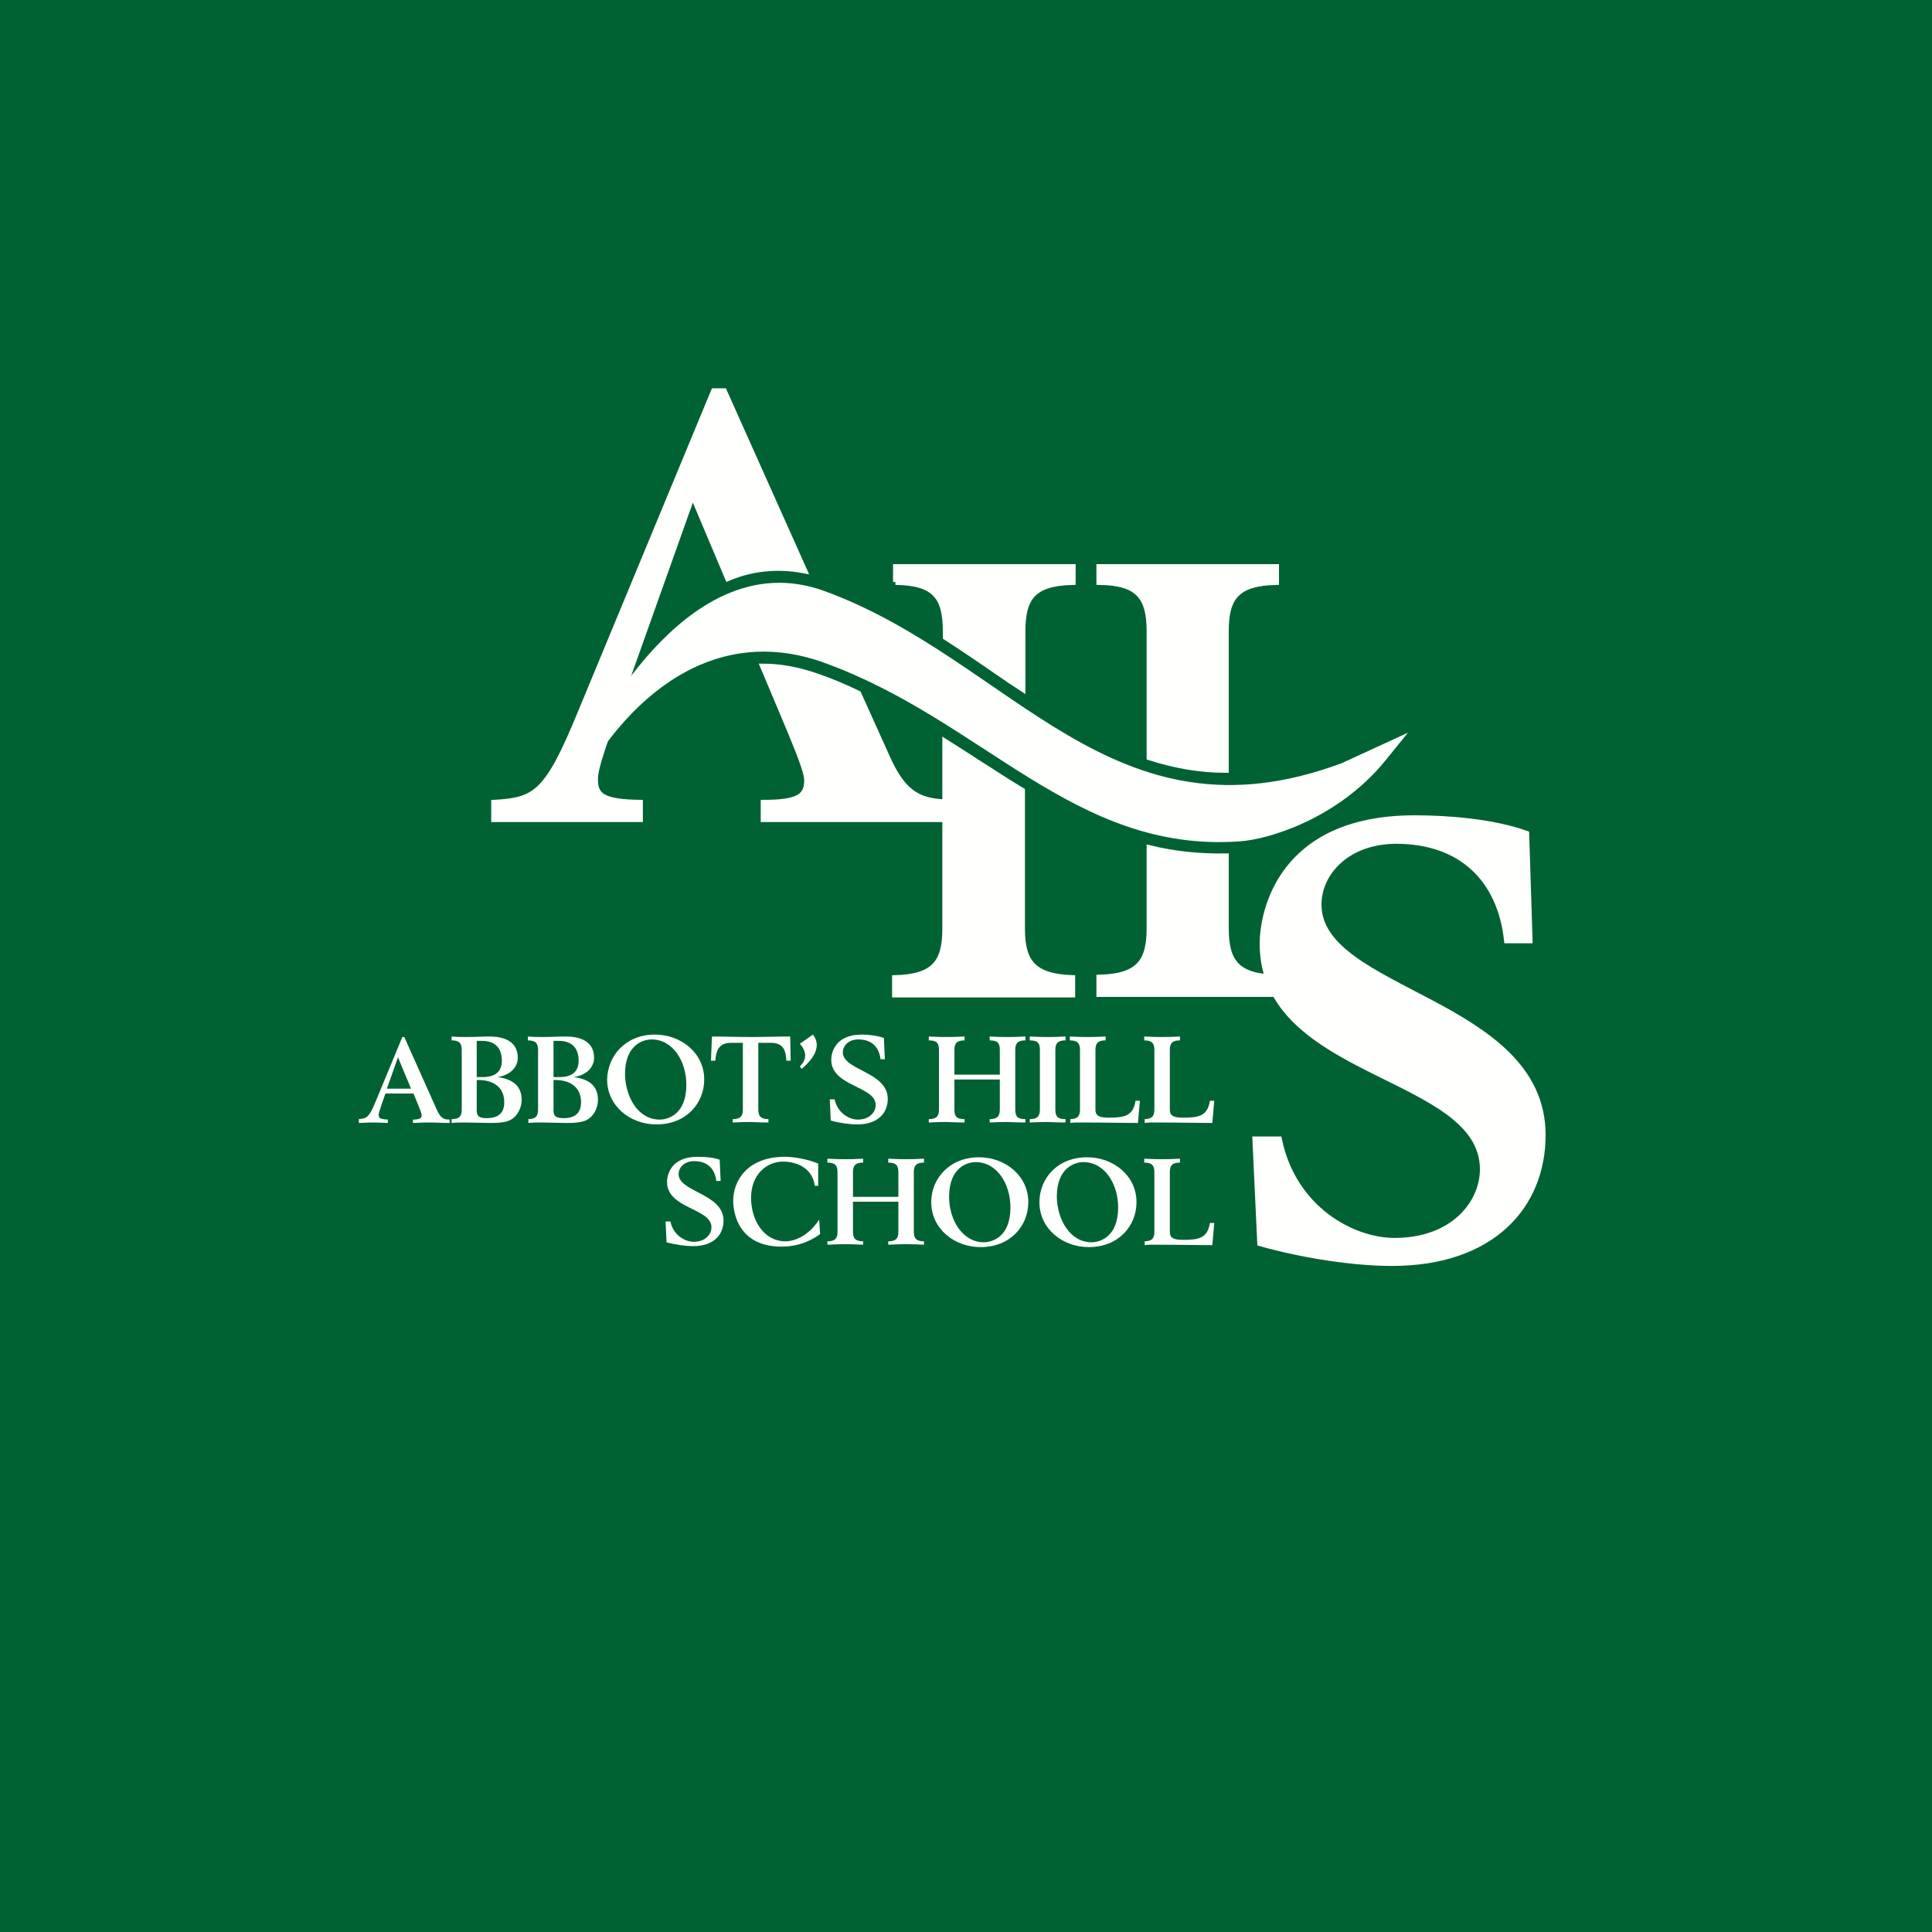 <?xml version="1.0" encoding="utf-8"?>
<!-- Generator: Adobe Illustrator 18.0.0, SVG Export Plug-In . SVG Version: 6.00 Build 0)  -->
<!DOCTYPE svg PUBLIC "-//W3C//DTD SVG 1.1//EN" "http://www.w3.org/Graphics/SVG/1.1/DTD/svg11.dtd">
<svg version="1.1" id="Layer_1" xmlns="http://www.w3.org/2000/svg" xmlns:xlink="http://www.w3.org/1999/xlink" x="0px" y="0px"
	 viewBox="0 0 400 400" enable-background="new 0 0 400 400" xml:space="preserve">
<rect y="0" fill="#006233" width="400" height="400"/>
<g>
	<path fill="#FFFFFE" d="M117.1,162.9c10.3-22.2,29.3-49.2,53.4-40.6c39,14.1,59.6,53.5,107.3,35.7l13.7-6.3l-4.7,5.8
		c-9.7,11.9-24,16.3-30.2,16.7c-34.3,2.4-53-25.1-86-37c-24.1-8.7-43.1,8.7-53.4,30.8V162.9z"/>
	<g>
		<path fill="#FFFFFE" stroke="#FFFFFE" stroke-width="1.2" d="M259.9,235.9h4.9c3,14.5,15.3,21,23.9,21
			c12.3,0,18.3-7.9,18.3-14.8c0-20-45.6-19-45.6-46.7c0-6.4,3.6-26,31.5-26c6.7,0,16.1,0.7,23.1,3.2l0.7,22.1H312
			c-1.4-12.8-9.6-20.6-22.9-20.6c-10.1,0-16.1,6.5-16.1,13.2c0,18.3,46.4,19.9,46.4,47.7c0,14.7-10.5,26.5-31.2,26.5
			c-8,0-18.4-1.6-27.3-4.1L259.9,235.9z"/>
		<path fill="#FFFFFE" stroke="#FFFFFE" stroke-width="1.204" d="M166.5,118.1l-16.6-37.1h-2.1l-27.6,66.6
			c-6.9,16.8-9.3,18.1-17.9,18.6v3.4h11.2c1.5,0,2.5,0,3.9,0c1.3,0,2.3,0,3.8,0h11.3v-3.4c-7.8-0.1-9.3-1.5-9.3-4.8
			c0-1.3,0.2-3,3.4-11.8l16.8-47.2l7.3,17.3C155.4,117.7,160.7,117,166.5,118.1z M227.6,117.4v3.1c8.1,0.1,10.4,3.1,10.4,10.2v26.1
			c5,1.6,10.2,2.6,15.8,2.6v-28.7c0-7,2.2-10,10.4-10.2v-3.1H227.6z M185.4,120.5c8.2,0.1,10.4,3.1,10.4,10.2v1.2
			c3.7,2.4,7.4,4.9,11,7.4c1.6,1.1,3.2,2.2,4.9,3.3v-11.9c0-7,2.2-10,10.4-10.2v-3.1h-36.6V120.5z M253.8,192.2v-14.9
			c-5.6,0.1-10.9-0.5-15.8-1.7v16.6c0,7-2.3,10-10.4,10.2v3.4h14.8c1.3,0,2.4,0,3.5,0c1.1,0,2.3,0,3.5,0h14.8v-3.4
			C256.1,202.2,253.8,199.2,253.8,192.2z M211.6,192.2v-28.5c-3.2-1.9-6.3-4-9.5-6c-2.1-1.4-4.2-2.7-6.4-4.1v12.5
			c-5.9-0.2-8.9-2.3-12-9.2l-6-13.3c-2.7-1.3-5.5-2.5-8.4-3.5c-4-1.4-7.7-2.1-11.3-2.1l5.6,13.3c2.6,6.3,3.5,8.9,3.5,10.3
			c0,3.4-2,4.6-9,4.6v3.4h16c1.1,0,2.2,0,3.2,0c1,0,2.1,0,3.2,0h15.2v22.7c0,7-2.3,10-10.4,10.2v3.4h14.8c1.3,0,2.4,0,3.5,0
			c1.1,0,2.3,0,3.5,0H222v-3.4C213.9,202.2,211.6,199.2,211.6,192.2z"/>
		<g>
			<path fill="#FFFFFE" d="M74.2,231.7c1.7-0.1,2.2-0.3,3.6-3.7l5.5-13.3h0.4l6.8,15.2c0.7,1.5,1.3,1.9,2.6,1.9v0.7
				c-1.7,0-2.8-0.1-3.8-0.1c-1,0-2.1,0-3.8,0.1v-0.7c1.4,0,1.8-0.3,1.8-0.9c0-0.3-0.2-0.8-0.7-2.1l-1-2.4h-5.8l-0.7,2
				c-0.6,1.8-0.7,2.1-0.7,2.4c0,0.7,0.3,0.9,1.9,1v0.7c-2.2-0.1-2.4-0.1-3-0.1c-0.6,0-0.9,0-3,0.1V231.7z M85.1,225.4l-2.7-6.5
				l-2.3,6.5H85.1z"/>
			<path fill="#FFFFFE" d="M93.5,231.7c1.6,0,2.1-0.6,2.1-2v-12.3c0-1.4-0.5-2-2.1-2v-0.8c1.2,0.1,2.2,0.1,3.2,0.1
				c1.6,0,3.1-0.1,4.7-0.1c2.6,0,5.8,0.8,5.8,4.4c0,2-1.6,3.6-4.2,4v0c3,0.4,5,1.7,5,4.7c0,1.4-0.6,2.7-1.4,3.5
				c-1,1-2.3,1.3-5.1,1.3c-1.7,0-3.8-0.1-5.1-0.1c-1.1,0-2.1,0-2.9,0.1V231.7z M98.7,223h1.2c2.6,0,4-1.1,4-3.4
				c0-2.6-1.4-4.1-4.1-4.1h-1.1V223z M98.7,229.9c0,1.2,0.5,1.6,2.1,1.6c2.4,0,3.6-1.1,3.6-3.3c0-2.9-2-4.6-5.4-4.6h-0.3V229.9z"/>
			<path fill="#FFFFFE" d="M109.3,231.7c1.6,0,2.1-0.6,2.1-2v-12.3c0-1.4-0.5-2-2.1-2v-0.8c1.2,0.1,2.2,0.1,3.2,0.1
				c1.6,0,3.1-0.1,4.7-0.1c2.6,0,5.8,0.8,5.8,4.4c0,2-1.6,3.6-4.2,4v0c3,0.4,5,1.7,5,4.7c0,1.4-0.6,2.7-1.4,3.5c-1,1-2.3,1.3-5,1.3
				c-1.7,0-3.8-0.1-5.1-0.1c-1.1,0-2.1,0-2.9,0.1V231.7z M114.6,223h1.2c2.6,0,4-1.1,4-3.4c0-2.6-1.4-4.1-4.1-4.1h-1.1V223z
				 M114.6,229.9c0,1.2,0.5,1.6,2.1,1.6c2.4,0,3.6-1.1,3.6-3.3c0-2.9-2-4.6-5.4-4.6h-0.3V229.9z"/>
			<path fill="#FFFFFE" d="M135.6,214.2c5.4,0,10.2,3.8,10.2,9.3c0,4.9-3.7,9.3-9.9,9.3c-5.4,0-10.2-3.8-10.2-9.3
				C125.8,218.6,129.5,214.2,135.6,214.2z M136.6,231.8c1.6,0,5.5-1,5.5-7.2c0-4.9-2.8-9.4-7.2-9.4c-1.6,0-5.5,1-5.5,7.2
				C129.5,227.3,132.2,231.8,136.6,231.8z"/>
			<path fill="#FFFFFE" d="M151.7,231.7c1.6,0,2.1-0.6,2.1-2v-13.8h-2.2c-2,0-3.3,0.6-3.5,3.7h-0.9l0.2-5c2.7,0,5.4,0.1,8.1,0.1
				c2.7,0,5.4-0.1,8.1-0.1l0.1,5h-0.9c-0.1-3.2-1.5-3.7-3.5-3.7H157v13.8c0,1.4,0.5,2,2.1,2v0.7c-2,0-2.9-0.1-3.7-0.1
				c-0.8,0-1.7,0-3.7,0.1V231.7z"/>
			<path fill="#FFFFFE" d="M168.3,214.2c0.5,0.6,0.8,1.4,0.8,2.1c0,1.3-0.6,2.8-3.1,5l-0.4-0.5c0.7-0.7,1.1-1.5,1.1-2.2
				c0-0.8-0.3-1.6-1.1-2.5L168.3,214.2z"/>
			<path fill="#FFFFFE" d="M171.8,227.6h1c0.6,2.9,3.1,4.2,4.8,4.2c2.5,0,3.7-1.6,3.7-3c0-4-9.2-3.8-9.2-9.4c0-1.3,0.7-5.2,6.3-5.2
				c1.4,0,3.2,0.2,4.6,0.7l0.2,4.4h-0.9c-0.3-2.6-1.9-4.1-4.6-4.1c-2,0-3.2,1.3-3.2,2.7c0,3.7,9.3,4,9.3,9.6c0,3-2.1,5.3-6.3,5.3
				c-1.6,0-3.7-0.3-5.5-0.8L171.8,227.6z"/>
			<path fill="#FFFFFE" d="M192.3,231.7c1.6,0,2.1-0.6,2.1-2v-12.3c0-1.4-0.4-2-2.1-2v-0.8c2,0.1,2.9,0.1,3.7,0.1
				c0.8,0,1.7,0,3.7-0.1v0.8c-1.6,0-2.1,0.6-2.1,2v5.1h9.4v-5.1c0-1.4-0.4-2-2.1-2v-0.8c2,0.1,2.9,0.1,3.7,0.1c0.8,0,1.7,0,3.7-0.1
				v0.8c-1.6,0-2.1,0.6-2.1,2v12.3c0,1.4,0.4,2,2.1,2v0.7c-2,0-2.9-0.1-3.7-0.1c-0.8,0-1.7,0-3.7,0.1v-0.7c1.6,0,2.1-0.6,2.1-2v-6.2
				h-9.4v6.2c0,1.4,0.4,2,2.1,2v0.7c-2,0-2.9-0.1-3.7-0.1c-0.8,0-1.7,0-3.7,0.1V231.7z"/>
			<path fill="#FFFFFE" d="M213.2,231.7c1.6,0,2.1-0.6,2.1-2v-12.3c0-1.4-0.4-2-2.1-2v-0.8c2,0.1,2.9,0.1,3.7,0.1
				c0.8,0,1.7,0,3.7-0.1v0.8c-1.6,0-2.1,0.6-2.1,2v12.3c0,1.4,0.4,2,2.1,2v0.7c-2,0-2.9-0.1-3.7-0.1c-0.8,0-1.7,0-3.7,0.1V231.7z"/>
			<path fill="#FFFFFE" d="M221.5,231.7c1.6,0,2.1-0.6,2.1-2v-12.3c0-1.4-0.5-2-2.1-2v-0.8c2,0.1,2.9,0.1,3.7,0.1
				c0.8,0,1.7,0,3.7-0.1v0.8c-1.6,0-2.1,0.6-2.1,2v12.3c0,1.3,0.7,1.7,2.8,1.7c3.3,0,5-0.4,5.5-3.5h0.9l-0.4,4.6
				c-2.5,0-7.3-0.1-12.1-0.1c-0.8,0-1.4,0-1.9,0.1V231.7z"/>
			<path fill="#FFFFFE" d="M236.9,231.7c1.6,0,2.1-0.6,2.1-2v-12.3c0-1.4-0.5-2-2.1-2v-0.8c2,0.1,2.9,0.1,3.7,0.1
				c0.8,0,1.7,0,3.7-0.1v0.8c-1.6,0-2.1,0.6-2.1,2v12.3c0,1.3,0.7,1.7,2.8,1.7c3.3,0,5-0.4,5.5-3.5h0.9l-0.4,4.6
				c-2.5,0-7.3-0.1-12.1-0.1c-0.8,0-1.4,0-1.9,0.1V231.7z"/>
		</g>
		<g>
			<path fill="#FFFFFE" d="M137.8,252.9h1c0.6,2.9,3.1,4.2,4.8,4.2c2.5,0,3.7-1.6,3.7-3c0-4-9.2-3.8-9.2-9.4c0-1.3,0.7-5.2,6.3-5.2
				c1.4,0,3.2,0.1,4.6,0.6l0.2,4.4h-0.9c-0.3-2.6-1.9-4.1-4.6-4.1c-2,0-3.2,1.3-3.2,2.7c0,3.7,9.3,4,9.3,9.6c0,3-2.1,5.3-6.3,5.3
				c-1.6,0-3.7-0.3-5.5-0.8L137.8,252.9z"/>
			<path fill="#FFFFFE" d="M169.4,245.5h-0.7c-0.5-3.6-3.6-5-6.6-5c-3.3,0-6.6,2.6-6.6,7.5c0,4.7,2.7,9,7.1,9c1.9,0,4.8-1.1,7-4.5
				l0.2,3c-2.6,1.9-5.3,2.6-8,2.6c-8.7,0-10-6.7-10-9.5c0-4.1,2.9-9.1,10.7-9.1c1.6,0,4.5,0.4,6.9,1.4V245.5z"/>
			<path fill="#FFFFFE" d="M171.3,257c1.6,0,2.1-0.6,2.1-2v-12.3c0-1.4-0.5-2-2.1-2v-0.8c2,0.1,2.9,0.1,3.7,0.1c0.8,0,1.7,0,3.7-0.1
				v0.8c-1.6,0-2.1,0.6-2.1,2v5.1h9.4v-5.1c0-1.4-0.5-2-2.1-2v-0.8c2,0.1,2.9,0.1,3.7,0.1c0.8,0,1.7,0,3.7-0.1v0.8
				c-1.6,0-2.1,0.6-2.1,2V255c0,1.4,0.5,2,2.1,2v0.7c-2-0.1-2.9-0.1-3.7-0.1c-0.8,0-1.7,0-3.7,0.1V257c1.6,0,2.1-0.6,2.1-2v-6.2
				h-9.4v6.2c0,1.4,0.5,2,2.1,2v0.7c-2-0.1-2.9-0.1-3.7-0.1c-0.8,0-1.7,0-3.7,0.1V257z"/>
			<path fill="#FFFFFE" d="M202.7,239.6c5.4,0,10.2,3.8,10.2,9.3c0,4.9-3.7,9.3-9.9,9.3c-5.4,0-10.2-3.8-10.2-9.3
				C192.8,244,196.6,239.6,202.7,239.6z M203.7,257.2c1.6,0,5.5-1,5.5-7.2c0-4.9-2.8-9.4-7.2-9.4c-1.6,0-5.5,1-5.5,7.2
				C196.5,252.6,199.3,257.2,203.7,257.2z"/>
			<path fill="#FFFFFE" d="M225.1,239.6c5.4,0,10.2,3.8,10.2,9.3c0,4.9-3.7,9.3-9.9,9.3c-5.4,0-10.2-3.8-10.2-9.3
				C215.2,244,218.9,239.6,225.1,239.6z M226,257.2c1.6,0,5.5-1,5.5-7.2c0-4.9-2.8-9.4-7.2-9.4c-1.6,0-5.5,1-5.5,7.2
				C218.9,252.6,221.6,257.2,226,257.2z"/>
			<path fill="#FFFFFE" d="M236.9,257c1.6,0,2.1-0.6,2.1-2v-12.3c0-1.4-0.5-2-2.1-2v-0.8c2,0.1,2.9,0.1,3.7,0.1c0.8,0,1.7,0,3.7-0.1
				v0.8c-1.6,0-2.1,0.6-2.1,2V255c0,1.3,0.7,1.7,2.8,1.7c3.3,0,5-0.4,5.5-3.5h0.9l-0.4,4.6c-2.5,0-7.3-0.1-12.1-0.1
				c-0.8,0-1.4,0-1.9,0.1V257z"/>
		</g>
	</g>
</g>
<g>
</g>
<g>
</g>
<g>
</g>
<g>
</g>
<g>
</g>
<g>
</g>
</svg>
